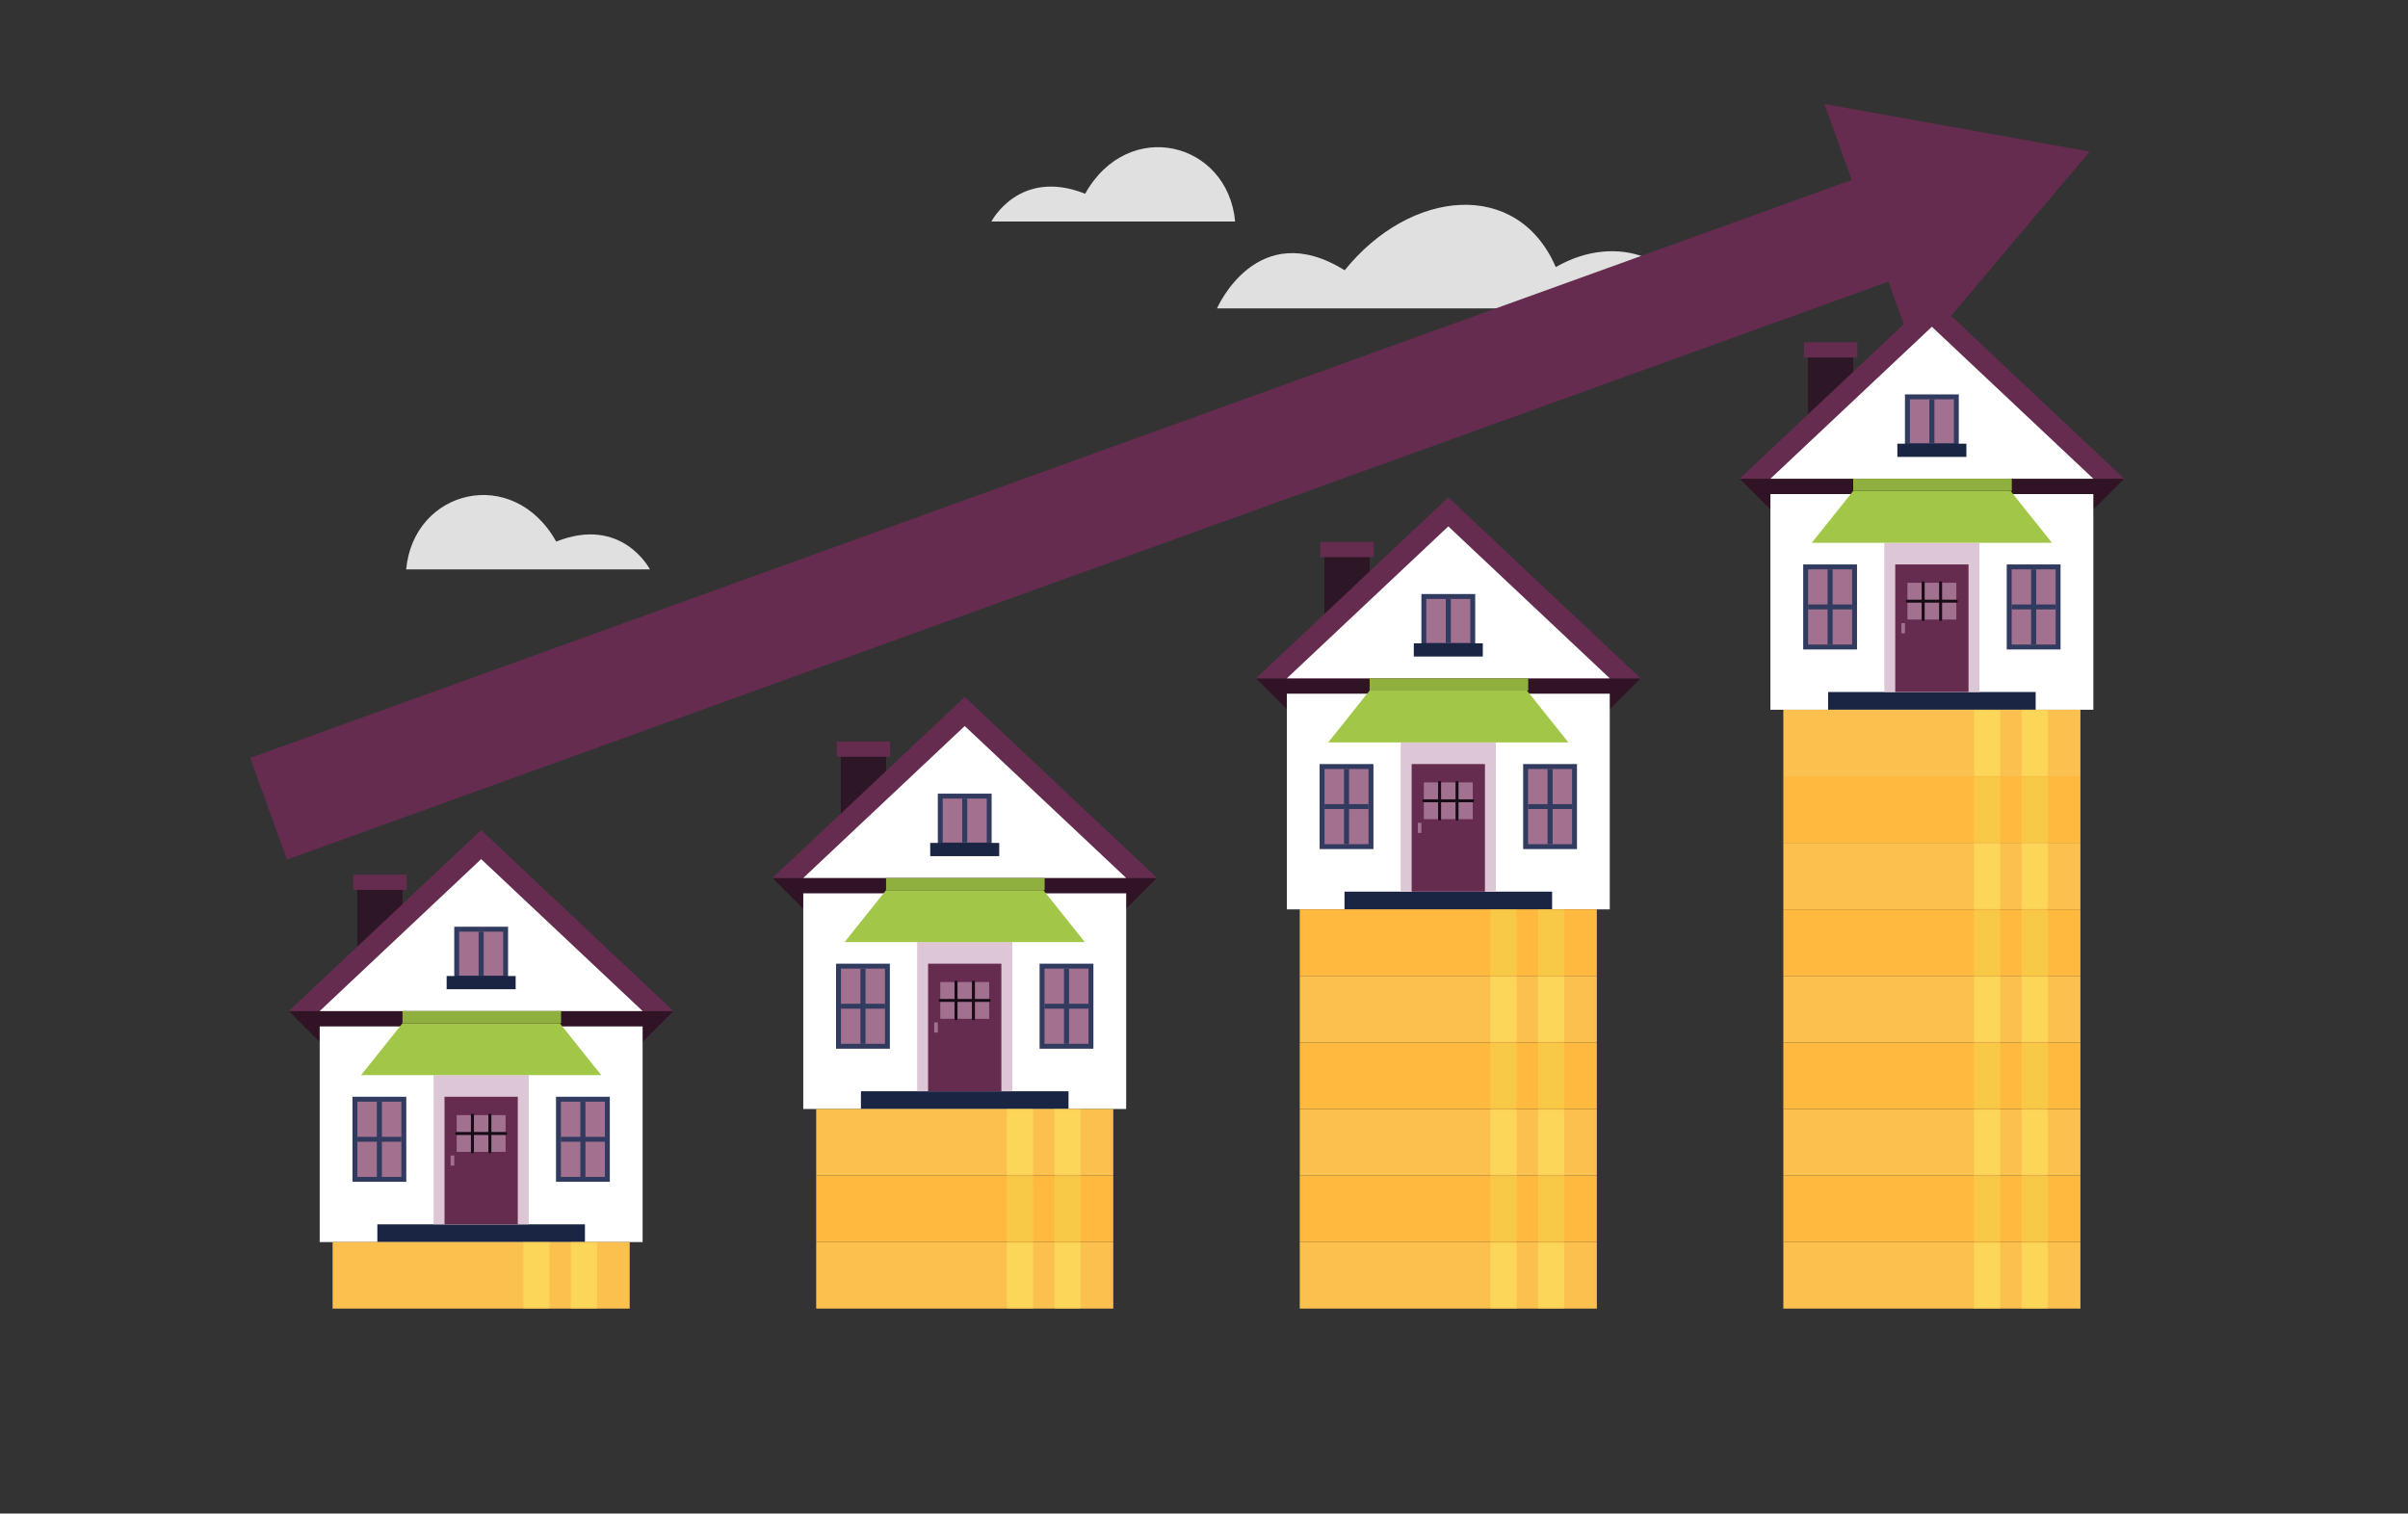 <svg width="797" height="501" viewBox="0 0 797 501" fill="none" xmlns="http://www.w3.org/2000/svg">
<rect x="0" y="0" width="797" height="501" fill="#333333" stroke="none"/>
<path d="M215.11 188.464C215.11 188.464 205.893 170.609 184.084 179.267C169.849 153.836 136.898 161.952 134.435 188.464C164.437 188.464 215.11 188.464 215.11 188.464Z" fill="#E0E0E0"/>
<path d="M328.133 73.327C328.133 73.327 337.349 55.471 359.16 64.128C373.395 38.697 406.346 46.814 408.808 73.327C378.805 73.327 328.133 73.327 328.133 73.327Z" fill="#E0E0E0"/>
<path d="M402.806 102.08C402.806 102.08 416.048 71.439 445.062 89.463C466.865 62.427 502.313 59.131 514.931 88.416C535.959 76.245 557.588 87.06 557.588 102.08C504.116 102.08 402.806 102.08 402.806 102.08Z" fill="#E0E0E0"/>
<path d="M94.97 284.538L82.822 250.88L625.177 55.125L637.325 88.782L94.97 284.538Z" fill="#652C50"/>
<path d="M634.118 118.34L691.632 50.165L603.833 34.432L634.118 118.34Z" fill="#652C50"/>
<path d="M613.379 138.285H598.414V114.323H613.379V138.285Z" fill="#2D1625"/>
<path d="M614.723 113.319H597.071V118.337H614.723V113.319Z" fill="#652C50"/>
<path d="M575.765 158.46L587.6 170.296L690.771 170.75L703.06 158.46H575.765Z" fill="#311326"/>
<path d="M585.974 234.933H692.852V163.546H585.974V234.933Z" fill="white"/>
<path d="M575.765 158.461H703.06L639.412 98.555L575.765 158.461Z" fill="#652C50"/>
<path d="M585.974 158.461H692.852L639.413 108.164L585.974 158.461Z" fill="white"/>
<path d="M648.319 148.363H630.506V130.55H648.319V148.363Z" fill="#313B5F"/>
<path d="M646.691 132.179H632.134V146.734H646.691V132.179Z" fill="#A37190"/>
<path d="M640.25 132.179H638.575V146.734H640.25V132.179Z" fill="#313B5F"/>
<path d="M614.634 214.982H596.822V186.836H614.634V214.982Z" fill="#313B5F"/>
<path d="M613.007 188.464H598.45V213.353H613.007V188.464Z" fill="#A37190"/>
<path d="M606.566 188.464H604.89V213.353H606.566V188.464Z" fill="#313B5F"/>
<path d="M613.007 201.723H598.45V200.094H613.007V201.723Z" fill="#313B5F"/>
<path d="M682.003 214.982H664.19V186.836H682.003V214.982Z" fill="#313B5F"/>
<path d="M680.374 188.464H665.818V213.353H680.374V188.464Z" fill="#A37190"/>
<path d="M673.935 188.464H672.259V213.353H673.935V188.464Z" fill="#313B5F"/>
<path d="M680.374 201.723H665.818V200.094H680.374V201.723Z" fill="#313B5F"/>
<path d="M605.059 234.933H673.766V229.067H605.059V234.933Z" fill="#1A2443"/>
<path d="M655.157 179.684H623.668V229.066H655.157V179.684Z" fill="#DDC6D5"/>
<path d="M651.54 186.836H627.285V229.066H651.54V186.836Z" fill="#652C50"/>
<path d="M629.315 209.621H630.506V206.282H629.315V209.621Z" fill="#A37190"/>
<path d="M647.505 205.078H631.32V192.909H647.505V205.078Z" fill="#A37190"/>
<path d="M631.32 199.491H647.505C647.779 199.491 648.002 199.268 648.002 198.994C648.002 198.718 647.779 198.496 647.505 198.496H631.32C631.046 198.496 630.823 198.718 630.823 198.994C630.823 199.268 631.046 199.491 631.32 199.491Z" fill="#180D17"/>
<path d="M636.029 192.909V205.078C636.029 205.352 636.252 205.575 636.527 205.575C636.801 205.575 637.024 205.352 637.024 205.078V192.909C637.024 192.634 636.801 192.411 636.527 192.411C636.252 192.411 636.029 192.634 636.029 192.909Z" fill="#180D17"/>
<path d="M641.801 192.909V205.078C641.801 205.352 642.023 205.575 642.298 205.575C642.573 205.575 642.796 205.352 642.796 205.078V192.909C642.796 192.634 642.573 192.411 642.298 192.411C642.023 192.411 641.801 192.634 641.801 192.909Z" fill="#180D17"/>
<path d="M679.169 179.684H599.656L613.38 162.497H665.446L679.169 179.684Z" fill="#A2C748"/>
<path d="M665.862 158.46H613.379V162.497H665.862V158.46Z" fill="#8FB03F"/>
<path d="M650.832 146.868H627.993V151.238H650.832V146.868Z" fill="#1A2443"/>
<path d="M453.326 204.363H438.36V180.401H453.326V204.363Z" fill="#2D1625"/>
<path d="M454.669 179.397H437.016V184.415H454.669V179.397Z" fill="#652C50"/>
<path d="M415.711 224.54L427.546 236.375L530.717 236.829L543.007 224.54H415.711Z" fill="#311326"/>
<path d="M425.92 301.011H532.798V229.625H425.92V301.011Z" fill="white"/>
<path d="M415.711 224.54H543.007L479.359 164.633L415.711 224.54Z" fill="#652C50"/>
<path d="M425.92 224.54H532.798L479.359 174.241L425.92 224.54Z" fill="white"/>
<path d="M488.265 214.442H470.453V196.63H488.265V214.442Z" fill="#313B5F"/>
<path d="M486.637 198.257H472.081V212.813H486.637V198.257Z" fill="#A37190"/>
<path d="M480.197 198.257H478.521V212.813H480.197V198.257Z" fill="#313B5F"/>
<path d="M454.581 281.06H436.769V252.914H454.581V281.06Z" fill="#313B5F"/>
<path d="M452.953 254.544H438.396V279.432H452.953V254.544Z" fill="#A37190"/>
<path d="M446.513 254.544H444.837V279.432H446.513V254.544Z" fill="#313B5F"/>
<path d="M452.953 267.802H438.396V266.173H452.953V267.802Z" fill="#313B5F"/>
<path d="M521.949 281.06H504.136V252.914H521.949V281.06Z" fill="#313B5F"/>
<path d="M520.321 254.544H505.765V279.432H520.321V254.544Z" fill="#A37190"/>
<path d="M513.881 254.544H512.205V279.432H513.881V254.544Z" fill="#313B5F"/>
<path d="M520.321 267.802H505.765V266.173H520.321V267.802Z" fill="#313B5F"/>
<path d="M445.005 301.011H513.713V295.145H445.005V301.011Z" fill="#1A2443"/>
<path d="M495.103 245.763H463.614V295.144H495.103V245.763Z" fill="#DDC6D5"/>
<path d="M491.486 252.914H467.231V295.144H491.486V252.914Z" fill="#652C50"/>
<path d="M469.262 275.699H470.453V272.359H469.262V275.699Z" fill="#A37190"/>
<path d="M487.451 271.155H471.267V258.986H487.451V271.155Z" fill="#A37190"/>
<path d="M471.267 265.569H487.451C487.726 265.569 487.949 265.346 487.949 265.071C487.949 264.797 487.726 264.574 487.451 264.574H471.267C470.992 264.574 470.769 264.797 470.769 265.071C470.769 265.346 470.992 265.569 471.267 265.569Z" fill="#180D17"/>
<path d="M475.976 258.987V271.156C475.976 271.431 476.198 271.653 476.473 271.653C476.748 271.653 476.971 271.431 476.971 271.156V258.987C476.971 258.712 476.748 258.489 476.473 258.489C476.198 258.489 475.976 258.712 475.976 258.987Z" fill="#180D17"/>
<path d="M481.747 258.987V271.156C481.747 271.431 481.969 271.653 482.245 271.653C482.519 271.653 482.742 271.431 482.742 271.156V258.987C482.742 258.712 482.519 258.489 482.245 258.489C481.969 258.489 481.747 258.712 481.747 258.987Z" fill="#180D17"/>
<path d="M519.115 245.763H439.603L453.326 228.576H505.392L519.115 245.763Z" fill="#A2C748"/>
<path d="M505.808 224.54H453.326V228.576H505.808V224.54Z" fill="#8FB03F"/>
<path d="M490.779 212.946H467.939V217.316H490.779V212.946Z" fill="#1A2443"/>
<path d="M293.272 270.441H278.307V246.479H293.272V270.441Z" fill="#2D1625"/>
<path d="M294.616 245.476H276.963V250.494H294.616V245.476Z" fill="#652C50"/>
<path d="M255.657 290.618L267.492 302.452L370.663 302.907L382.952 290.618H255.657Z" fill="#311326"/>
<path d="M265.866 367.089H372.744V295.702H265.866V367.089Z" fill="white"/>
<path d="M255.657 290.617H382.952L319.305 230.711L255.657 290.617Z" fill="#652C50"/>
<path d="M265.866 290.617H372.744L319.305 240.32L265.866 290.617Z" fill="white"/>
<path d="M328.211 280.52H310.398V262.707H328.211V280.52Z" fill="#313B5F"/>
<path d="M326.583 264.336H312.027V278.891H326.583V264.336Z" fill="#A37190"/>
<path d="M320.143 264.336H318.467V278.891H320.143V264.336Z" fill="#313B5F"/>
<path d="M294.527 347.139H276.715V318.992H294.527V347.139Z" fill="#313B5F"/>
<path d="M292.899 320.621H278.343V345.51H292.899V320.621Z" fill="#A37190"/>
<path d="M286.459 320.621H284.783V345.51H286.459V320.621Z" fill="#313B5F"/>
<path d="M292.899 333.88H278.343V332.251H292.899V333.88Z" fill="#313B5F"/>
<path d="M361.896 347.139H344.083V318.992H361.896V347.139Z" fill="#313B5F"/>
<path d="M360.267 320.621H345.711V345.51H360.267V320.621Z" fill="#A37190"/>
<path d="M353.828 320.621H352.152V345.51H353.828V320.621Z" fill="#313B5F"/>
<path d="M360.267 333.88H345.711V332.251H360.267V333.88Z" fill="#313B5F"/>
<path d="M284.951 367.089H353.658V361.223H284.951V367.089Z" fill="#1A2443"/>
<path d="M335.05 311.842H303.561V361.224H335.05V311.842Z" fill="#DDC6D5"/>
<path d="M331.432 318.992H307.178V361.224H331.432V318.992Z" fill="#652C50"/>
<path d="M309.208 341.778H310.398V338.437H309.208V341.778Z" fill="#A37190"/>
<path d="M327.397 337.234H311.213V325.065H327.397V337.234Z" fill="#A37190"/>
<path d="M311.213 331.646H327.398C327.672 331.646 327.895 331.424 327.895 331.149C327.895 330.874 327.672 330.651 327.398 330.651H311.213C310.939 330.651 310.716 330.874 310.716 331.149C310.716 331.424 310.939 331.646 311.213 331.646Z" fill="#180D17"/>
<path d="M315.922 325.065V337.234C315.922 337.509 316.145 337.731 316.419 337.731C316.694 337.731 316.917 337.509 316.917 337.234V325.065C316.917 324.79 316.694 324.567 316.419 324.567C316.145 324.567 315.922 324.79 315.922 325.065Z" fill="#180D17"/>
<path d="M321.692 325.065V337.234C321.692 337.509 321.915 337.731 322.19 337.731C322.466 337.731 322.687 337.509 322.687 337.234V325.065C322.687 324.79 322.466 324.567 322.19 324.567C321.915 324.567 321.692 324.79 321.692 325.065Z" fill="#180D17"/>
<path d="M359.062 311.841H279.549L293.272 294.654H345.338L359.062 311.841Z" fill="#A2C748"/>
<path d="M345.755 290.618H293.272V294.654H345.755V290.618Z" fill="#8FB03F"/>
<path d="M330.725 279.025H307.886V283.394H330.725V279.025Z" fill="#1A2443"/>
<path d="M133.219 314.493H118.252V290.531H133.219V314.493Z" fill="#2D1625"/>
<path d="M134.562 289.528H116.909V294.546H134.562V289.528Z" fill="#652C50"/>
<path d="M95.603 334.67L107.438 346.505L210.61 346.958L222.898 334.67H95.603Z" fill="#311326"/>
<path d="M105.812 411.142H212.691V339.755H105.812V411.142Z" fill="white"/>
<path d="M95.603 334.67H222.898L159.252 274.764L95.603 334.67Z" fill="#652C50"/>
<path d="M105.812 334.67H212.691L159.252 284.372L105.812 334.67Z" fill="white"/>
<path d="M168.158 324.572H150.345V306.759H168.158V324.572Z" fill="#313B5F"/>
<path d="M166.529 308.388H151.974V322.943H166.529V308.388Z" fill="#A37190"/>
<path d="M160.09 308.388H158.414V322.943H160.09V308.388Z" fill="#313B5F"/>
<path d="M134.474 391.191H116.66V363.044H134.474V391.191Z" fill="#313B5F"/>
<path d="M132.844 364.673H118.289V389.562H132.844V364.673Z" fill="#A37190"/>
<path d="M126.405 364.673H124.729V389.562H126.405V364.673Z" fill="#313B5F"/>
<path d="M132.844 377.932H118.289V376.303H132.844V377.932Z" fill="#313B5F"/>
<path d="M201.842 391.191H184.029V363.044H201.842V391.191Z" fill="#313B5F"/>
<path d="M200.213 364.673H185.658V389.562H200.213V364.673Z" fill="#A37190"/>
<path d="M193.774 364.673H192.097V389.562H193.774V364.673Z" fill="#313B5F"/>
<path d="M200.213 377.932H185.658V376.303H200.213V377.932Z" fill="#313B5F"/>
<path d="M124.898 411.142H193.605V405.276H124.898V411.142Z" fill="#1A2443"/>
<path d="M174.996 355.894H143.507V405.276H174.996V355.894Z" fill="#DDC6D5"/>
<path d="M171.378 363.045H147.125V405.276H171.378V363.045Z" fill="#652C50"/>
<path d="M149.154 385.831H150.344V382.49H149.154V385.831Z" fill="#A37190"/>
<path d="M167.344 381.287H151.16V369.118H167.344V381.287Z" fill="#A37190"/>
<path d="M151.16 375.699H167.344C167.619 375.699 167.842 375.476 167.842 375.201C167.842 374.927 167.619 374.704 167.344 374.704H151.16C150.885 374.704 150.662 374.927 150.662 375.201C150.662 375.476 150.885 375.699 151.16 375.699Z" fill="#180D17"/>
<path d="M155.868 369.117V381.286C155.868 381.561 156.091 381.784 156.366 381.784C156.64 381.784 156.863 381.561 156.863 381.286V369.117C156.863 368.842 156.64 368.619 156.366 368.619C156.091 368.619 155.868 368.842 155.868 369.117Z" fill="#180D17"/>
<path d="M161.639 369.117V381.286C161.639 381.561 161.862 381.784 162.137 381.784C162.411 381.784 162.634 381.561 162.634 381.286V369.117C162.634 368.842 162.411 368.619 162.137 368.619C161.862 368.619 161.639 368.842 161.639 369.117Z" fill="#180D17"/>
<path d="M199.008 355.894H119.495L133.219 338.706H185.284L199.008 355.894Z" fill="#A2C748"/>
<path d="M185.701 334.67H133.219V338.706H185.701V334.67Z" fill="#8FB03F"/>
<path d="M170.671 323.077H147.832V327.446H170.671V323.077Z" fill="#1A2443"/>
<path d="M590.247 433.167H688.577V411.142H590.247V433.167Z" fill="#FBC04D"/>
<mask id="mask0_773_24240" style="mask-type:luminance" maskUnits="userSpaceOnUse" x="590" y="411" width="99" height="23">
<path d="M590.247 433.167H688.577V411.142H590.247V433.167Z" fill="white"/>
</mask>
<g mask="url(#mask0_773_24240)">
<path d="M653.371 433.167H662.024V411.142H653.371V433.167Z" fill="#FCD659"/>
<path d="M669.104 433.167H677.756V411.142H669.104V433.167Z" fill="#FCD659"/>
</g>
<path d="M590.247 411.142H688.577V389.115H590.247V411.142Z" fill="#FFB93E"/>
<mask id="mask1_773_24240" style="mask-type:luminance" maskUnits="userSpaceOnUse" x="590" y="389" width="99" height="23">
<path d="M590.247 411.142H688.577V389.115H590.247V411.142Z" fill="white"/>
</mask>
<g mask="url(#mask1_773_24240)">
<path d="M653.371 411.142H662.024V389.115H653.371V411.142Z" fill="#F8C847"/>
<path d="M669.104 411.142H677.756V389.115H669.104V411.142Z" fill="#F8C847"/>
</g>
<path d="M590.247 389.115H688.577V367.09H590.247V389.115Z" fill="#FBC04D"/>
<mask id="mask2_773_24240" style="mask-type:luminance" maskUnits="userSpaceOnUse" x="590" y="367" width="99" height="23">
<path d="M590.247 389.116H688.577V367.091H590.247V389.116Z" fill="white"/>
</mask>
<g mask="url(#mask2_773_24240)">
<path d="M653.371 389.116H662.024V367.091H653.371V389.116Z" fill="#FCD659"/>
<path d="M669.104 389.116H677.756V367.091H669.104V389.116Z" fill="#FCD659"/>
</g>
<path d="M590.247 367.089H688.577V345.062H590.247V367.089Z" fill="#FFB93E"/>
<mask id="mask3_773_24240" style="mask-type:luminance" maskUnits="userSpaceOnUse" x="590" y="345" width="99" height="23">
<path d="M590.247 367.088H688.577V345.061H590.247V367.088Z" fill="white"/>
</mask>
<g mask="url(#mask3_773_24240)">
<path d="M653.371 367.088H662.024V345.061H653.371V367.088Z" fill="#F8C847"/>
<path d="M669.104 367.088H677.756V345.061H669.104V367.088Z" fill="#F8C847"/>
</g>
<path d="M590.247 345.063H688.577V323.037H590.247V345.063Z" fill="#FBC04D"/>
<mask id="mask4_773_24240" style="mask-type:luminance" maskUnits="userSpaceOnUse" x="590" y="323" width="99" height="23">
<path d="M590.247 345.063H688.577V323.037H590.247V345.063Z" fill="white"/>
</mask>
<g mask="url(#mask4_773_24240)">
<path d="M653.371 345.063H662.024V323.037H653.371V345.063Z" fill="#FCD659"/>
<path d="M669.104 345.063H677.756V323.037H669.104V345.063Z" fill="#FCD659"/>
</g>
<path d="M590.247 323.037H688.577V301.01H590.247V323.037Z" fill="#FFB93E"/>
<mask id="mask5_773_24240" style="mask-type:luminance" maskUnits="userSpaceOnUse" x="590" y="301" width="99" height="23">
<path d="M590.247 323.037H688.577V301.01H590.247V323.037Z" fill="white"/>
</mask>
<g mask="url(#mask5_773_24240)">
<path d="M653.371 323.037H662.024V301.01H653.371V323.037Z" fill="#F8C847"/>
<path d="M669.104 323.037H677.756V301.01H669.104V323.037Z" fill="#F8C847"/>
</g>
<path d="M590.247 301.011H688.577V278.985H590.247V301.011Z" fill="#FBC04D"/>
<mask id="mask6_773_24240" style="mask-type:luminance" maskUnits="userSpaceOnUse" x="590" y="278" width="99" height="24">
<path d="M590.247 301.012H688.577V278.986H590.247V301.012Z" fill="white"/>
</mask>
<g mask="url(#mask6_773_24240)">
<path d="M653.371 301.012H662.024V278.986H653.371V301.012Z" fill="#FCD659"/>
<path d="M669.104 301.012H677.756V278.986H669.104V301.012Z" fill="#FCD659"/>
</g>
<path d="M590.247 278.985H688.577V256.959H590.247V278.985Z" fill="#FFB93E"/>
<mask id="mask7_773_24240" style="mask-type:luminance" maskUnits="userSpaceOnUse" x="590" y="256" width="99" height="23">
<path d="M590.247 278.986H688.577V256.959H590.247V278.986Z" fill="white"/>
</mask>
<g mask="url(#mask7_773_24240)">
<path d="M653.371 278.986H662.024V256.959H653.371V278.986Z" fill="#F8C847"/>
<path d="M669.104 278.986H677.756V256.959H669.104V278.986Z" fill="#F8C847"/>
</g>
<path d="M590.247 256.958H688.577V234.933H590.247V256.958Z" fill="#FBC04D"/>
<mask id="mask8_773_24240" style="mask-type:luminance" maskUnits="userSpaceOnUse" x="590" y="234" width="99" height="23">
<path d="M590.247 256.958H688.577V234.932H590.247V256.958Z" fill="white"/>
</mask>
<g mask="url(#mask8_773_24240)">
<path d="M653.371 256.958H662.024V234.932H653.371V256.958Z" fill="#FCD659"/>
<path d="M669.104 256.958H677.756V234.932H669.104V256.958Z" fill="#FCD659"/>
</g>
<path d="M430.193 433.167H528.524V411.142H430.193V433.167Z" fill="#FBC04D"/>
<mask id="mask9_773_24240" style="mask-type:luminance" maskUnits="userSpaceOnUse" x="430" y="411" width="99" height="23">
<path d="M430.193 433.167H528.524V411.142H430.193V433.167Z" fill="white"/>
</mask>
<g mask="url(#mask9_773_24240)">
<path d="M493.317 433.167H501.971V411.142H493.317V433.167Z" fill="#FCD659"/>
<path d="M509.05 433.167H517.704V411.142H509.05V433.167Z" fill="#FCD659"/>
</g>
<path d="M430.193 411.142H528.524V389.115H430.193V411.142Z" fill="#FFB93E"/>
<mask id="mask10_773_24240" style="mask-type:luminance" maskUnits="userSpaceOnUse" x="430" y="389" width="99" height="23">
<path d="M430.193 411.142H528.524V389.115H430.193V411.142Z" fill="white"/>
</mask>
<g mask="url(#mask10_773_24240)">
<path d="M493.317 411.142H501.971V389.115H493.317V411.142Z" fill="#F8C847"/>
<path d="M509.05 411.142H517.704V389.115H509.05V411.142Z" fill="#F8C847"/>
</g>
<path d="M430.193 389.115H528.524V367.09H430.193V389.115Z" fill="#FBC04D"/>
<mask id="mask11_773_24240" style="mask-type:luminance" maskUnits="userSpaceOnUse" x="430" y="367" width="99" height="23">
<path d="M430.193 389.116H528.524V367.091H430.193V389.116Z" fill="white"/>
</mask>
<g mask="url(#mask11_773_24240)">
<path d="M493.317 389.116H501.971V367.091H493.317V389.116Z" fill="#FCD659"/>
<path d="M509.05 389.116H517.703V367.091H509.05V389.116Z" fill="#FCD659"/>
</g>
<path d="M430.193 367.089H528.524V345.062H430.193V367.089Z" fill="#FFB93E"/>
<mask id="mask12_773_24240" style="mask-type:luminance" maskUnits="userSpaceOnUse" x="430" y="345" width="99" height="23">
<path d="M430.193 367.088H528.524V345.061H430.193V367.088Z" fill="white"/>
</mask>
<g mask="url(#mask12_773_24240)">
<path d="M493.317 367.088H501.971V345.061H493.317V367.088Z" fill="#F8C847"/>
<path d="M509.05 367.088H517.703V345.061H509.05V367.088Z" fill="#F8C847"/>
</g>
<path d="M430.193 345.063H528.524V323.037H430.193V345.063Z" fill="#FBC04D"/>
<mask id="mask13_773_24240" style="mask-type:luminance" maskUnits="userSpaceOnUse" x="430" y="323" width="99" height="23">
<path d="M430.193 345.063H528.524V323.037H430.193V345.063Z" fill="white"/>
</mask>
<g mask="url(#mask13_773_24240)">
<path d="M493.317 345.063H501.971V323.037H493.317V345.063Z" fill="#FCD659"/>
<path d="M509.05 345.063H517.704V323.037H509.05V345.063Z" fill="#FCD659"/>
</g>
<path d="M430.193 323.037H528.524V301.01H430.193V323.037Z" fill="#FFB93E"/>
<mask id="mask14_773_24240" style="mask-type:luminance" maskUnits="userSpaceOnUse" x="430" y="301" width="99" height="23">
<path d="M430.193 323.037H528.524V301.01H430.193V323.037Z" fill="white"/>
</mask>
<g mask="url(#mask14_773_24240)">
<path d="M493.317 323.037H501.971V301.01H493.317V323.037Z" fill="#F8C847"/>
<path d="M509.05 323.037H517.704V301.01H509.05V323.037Z" fill="#F8C847"/>
</g>
<path d="M270.139 433.167H368.47V411.142H270.139V433.167Z" fill="#FBC04D"/>
<mask id="mask15_773_24240" style="mask-type:luminance" maskUnits="userSpaceOnUse" x="270" y="411" width="99" height="23">
<path d="M270.139 433.167H368.47V411.142H270.139V433.167Z" fill="white"/>
</mask>
<g mask="url(#mask15_773_24240)">
<path d="M333.264 433.167H341.917V411.142H333.264V433.167Z" fill="#FCD659"/>
<path d="M348.997 433.167H357.649V411.142H348.997V433.167Z" fill="#FCD659"/>
</g>
<path d="M270.139 411.142H368.47V389.115H270.139V411.142Z" fill="#FFB93E"/>
<mask id="mask16_773_24240" style="mask-type:luminance" maskUnits="userSpaceOnUse" x="270" y="389" width="99" height="23">
<path d="M270.139 411.142H368.47V389.115H270.139V411.142Z" fill="white"/>
</mask>
<g mask="url(#mask16_773_24240)">
<path d="M333.264 411.142H341.917V389.115H333.264V411.142Z" fill="#F8C847"/>
<path d="M348.997 411.142H357.649V389.115H348.997V411.142Z" fill="#F8C847"/>
</g>
<path d="M270.139 389.115H368.47V367.09H270.139V389.115Z" fill="#FBC04D"/>
<mask id="mask17_773_24240" style="mask-type:luminance" maskUnits="userSpaceOnUse" x="270" y="367" width="99" height="23">
<path d="M270.139 389.116H368.47V367.091H270.139V389.116Z" fill="white"/>
</mask>
<g mask="url(#mask17_773_24240)">
<path d="M333.264 389.116H341.917V367.091H333.264V389.116Z" fill="#FCD659"/>
<path d="M348.997 389.116H357.649V367.091H348.997V389.116Z" fill="#FCD659"/>
</g>
<path d="M110.085 433.167H208.417V411.142H110.085V433.167Z" fill="#FBC04D"/>
<mask id="mask18_773_24240" style="mask-type:luminance" maskUnits="userSpaceOnUse" x="110" y="411" width="99" height="23">
<path d="M110.085 433.167H208.417V411.142H110.085V433.167Z" fill="white"/>
</mask>
<g mask="url(#mask18_773_24240)">
<path d="M173.21 433.167H181.863V411.142H173.21V433.167Z" fill="#FCD659"/>
<path d="M188.942 433.167H197.596V411.142H188.942V433.167Z" fill="#FCD659"/>
</g>
</svg>
